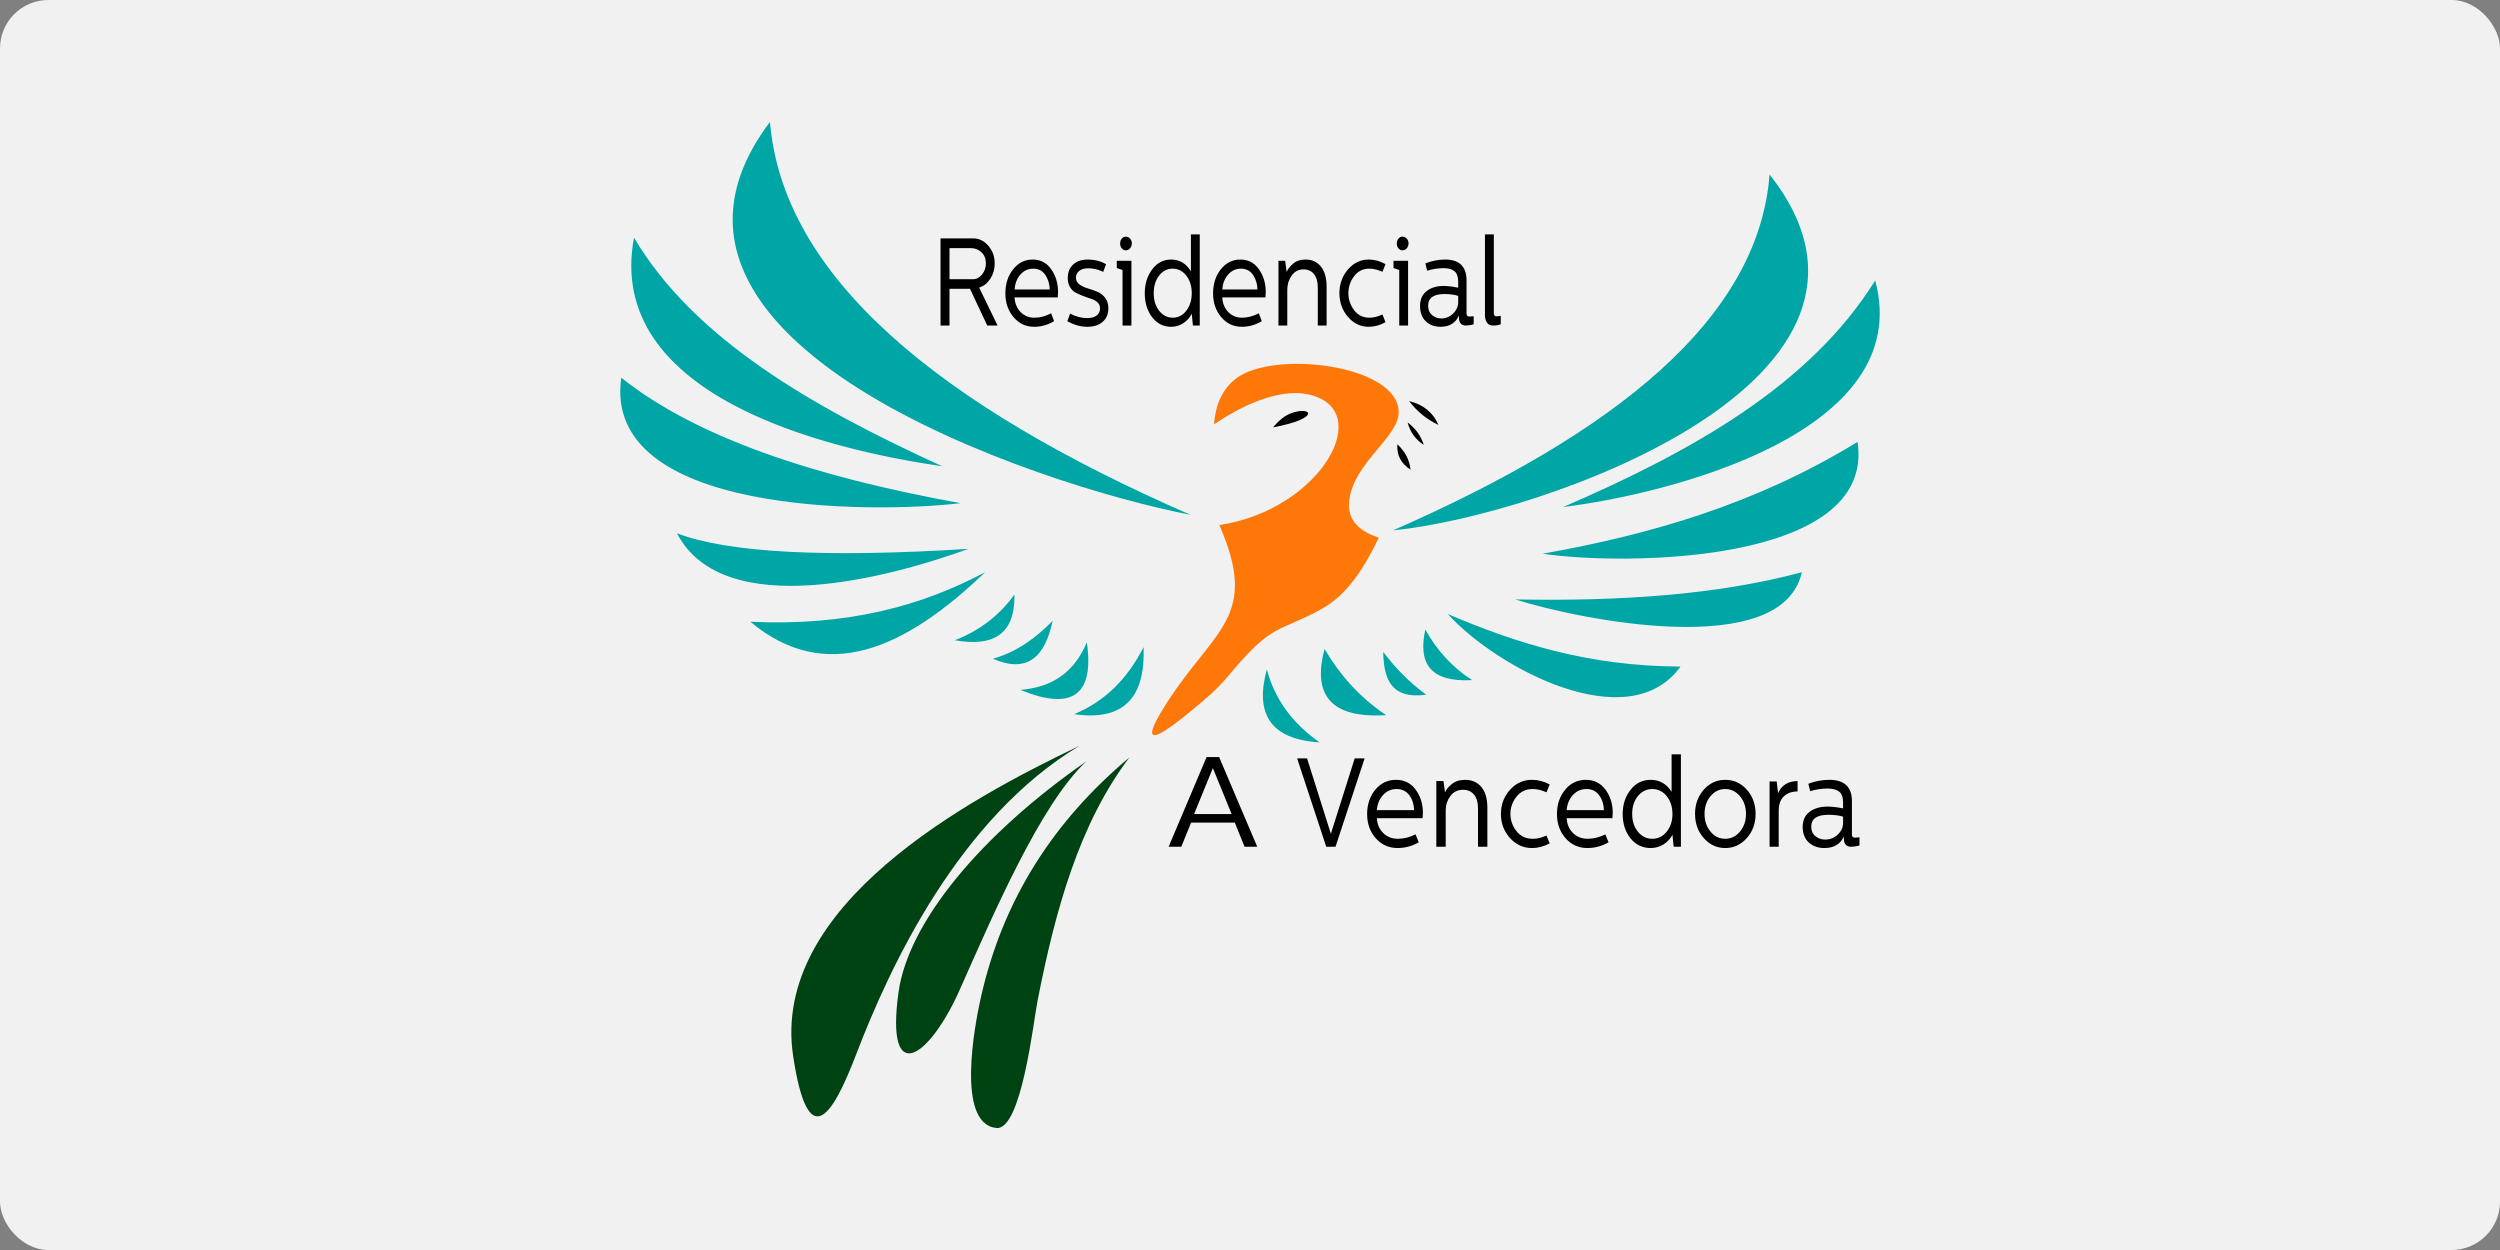 <?xml version="1.0" encoding="UTF-8"?>
<!DOCTYPE svg PUBLIC "-//W3C//DTD SVG 1.1//EN" "http://www.w3.org/Graphics/SVG/1.1/DTD/svg11.dtd">
<!-- Creator: CorelDRAW 2018 (64 Bit) -->
<svg xmlns="http://www.w3.org/2000/svg" xml:space="preserve" width="600px" height="300px" version="1.1" style="shape-rendering:geometricPrecision; text-rendering:geometricPrecision; image-rendering:optimizeQuality; fill-rule:evenodd; clip-rule:evenodd"
viewBox="0 0 600 300"
 xmlns:xlink="http://www.w3.org/1999/xlink">
 <rect x="0" y="0" width="600" height="300" fill="#808080" stroke="none"/>
 <defs>
  <style type="text/css">
   <![CDATA[
    .fil4 {fill:black}
    .fil2 {fill:#004312}
    .fil1 {fill:#00A5A6}
    .fil0 {fill:#F1F1F1}
    .fil3 {fill:#FE7809}
   ]]>
  </style>
 </defs>
 <g id="Camada_x0020_1">
  <rect class="fil0" width="600" height="300" rx="11.62" ry="11.62"/>
  <path class="fil1" d="M334.32 127.29c52.76,-23.13 87.7,-50.46 90.38,-85.42 38.82,49.26 -54.94,81.92 -90.38,85.42zm-59.86 28.01c0.43,11.76 -4.43,17.87 -16.67,16.1 7.51,-3.1 12.91,-8.65 16.67,-16.1zm-13.62 -1.17c1.83,12.8 -3.55,16.53 -15.96,11.44 8.34,-0.65 13.26,-4.88 15.96,-11.44zm-8.21 -5.13c-1.81,8.7 -6.1,12.68 -14.32,9.1 5.74,-1.64 10.3,-4.98 14.32,-9.1zm-9.16 -6.3c0.18,9.56 -5.11,12.6 -14.32,10.96 5.86,-2.27 10.66,-5.89 14.32,-10.96zm-7.04 -5.37c-19.32,18.55 -38.27,26.97 -56.34,11.9 23.5,1.08 41.33,-3.9 56.34,-11.9zm-73.95 -9.34c12.25,4.7 35.8,5.88 69.96,3.74 -18.31,6.65 -58.75,17.81 -69.96,-3.74zm-13.38 -37.34c18.07,14.39 46.49,23.81 81.46,30.11 -20.93,2.5 -86.13,2.87 -81.46,-30.11zm3.06 -33.61c14.43,24.3 42.58,40.52 73.94,54.85 -28.41,-4.1 -81.01,-17.1 -73.94,-54.85zm32.63 -27.77c3.12,37.04 40.22,67.83 100.94,94.29 -36.5,-7.07 -140.83,-41.39 -100.94,-94.29zm119.25 131.4c-2.93,10.67 0.88,16.79 12.67,17.5 -6.58,-4.59 -10.79,-10.43 -12.67,-17.5zm13.85 -4.91c-2.93,11.01 1.44,16.7 14.78,15.87 -6.54,-4.39 -11.21,-9.83 -14.78,-15.87zm14.08 0.7c0.11,6.49 1.91,11.43 10.33,10.27 -4.23,-3.07 -7.51,-6.57 -10.33,-10.27zm10.1 -5.36c-1.66,7.7 0.7,12.68 11.26,12.13 -4.81,-3.07 -8.49,-7.19 -11.26,-12.13zm5.39 -3.74c16.26,6.93 33.66,12.54 55.87,12.61 -12.53,17.38 -44.27,0.19 -55.87,-12.61zm16.2 -3.5c25.17,0.47 48.62,-1.09 68.78,-6.53 -4.7,21.43 -53.77,11.31 -68.78,6.53zm6.57 -10.97c25.73,-4.57 51.12,-11.83 75.59,-26.84 4.39,29.46 -56.31,29.73 -75.59,26.84zm4.93 -11.2c31.25,-13.5 59.31,-29.35 74.89,-54.38 9.81,36.49 -49.36,51.19 -74.89,54.38z"/>
  <path class="fil2" d="M259.08 178.99c-26.71,12.76 -74.27,38.3 -68.71,74.59 3.57,23.35 9.35,14.52 15.11,-0.53 8.1,-21.18 24.67,-56.69 53.6,-74.06zm11.97 2.8c-17.9,15 -30.48,33.92 -35.78,58.23 -1.27,5.81 -5.93,29.76 3.88,30.7 5.98,0.57 8.86,-25.45 9.85,-30.47 4.27,-21.82 10.01,-42.54 22.05,-58.46zm-10.33 0.94c-25.34,17.59 -42.74,38.62 -45.07,55.38 -3.21,23.11 7.36,15.89 14.67,-0.53 7.95,-17.87 19.42,-44.68 30.4,-54.85z"/>
  <path class="fil3" d="M291.35 101.86c0.37,-4.7 1.98,-8.51 5.37,-11.07 9.01,-6.82 38.63,-3.26 38.96,7.94 0.19,6.14 -10.64,12.05 -11.86,21.28 -0.54,4.12 1.59,7.22 7.09,9.04 -3.4,7.04 -7.41,13.63 -13.79,17.14 -10.44,5.75 -11.51,3.04 -22.14,15.81 -1.82,2.2 -3.83,4.17 -5.94,5.96 -6.22,5.27 -18.64,15.74 -8.99,0.7 11.43,-17.82 22.26,-20.51 12.59,-42.65 24.49,-3.66 37.89,-27.92 21.19,-31.39 -5.39,-1.11 -13.38,1.05 -22.48,7.24z"/>
  <path class="fil4" d="M311.31 182.01l2.38 0 5.69 18 0.06 0 5.69 -18 2.38 0 -6.99 21.21 -2.22 0 -6.99 -21.21zm-21.73 -0.31l3.01 0 9.15 21.52 -3.04 0 -2.35 -5.79 -10.49 0 -2.35 5.79 -3.04 0 9.11 -21.52zm1.51 2.64l-4.51 11.03 9.01 0 -4.5 -11.03zm65.3 -128.08l2.13 0 0 18.94c0,0.48 0.21,0.72 0.64,0.72 0.07,0 0.41,-0.03 1.02,-0.09l0 1.97c-0.44,0.22 -1.06,0.33 -1.84,0.33 -0.7,0 -1.2,-0.25 -1.5,-0.75 -0.3,-0.49 -0.45,-1.06 -0.45,-1.7l0 -19.42zm-14.3 6.96c1.55,-0.62 3.14,-0.93 4.76,-0.93 3.41,0 5.12,1.69 5.12,5.05l0 7.98c0,0.44 0.24,0.66 0.71,0.66 0.11,0 0.44,-0.03 1,-0.09l0 1.91c-0.07,0.06 -0.32,0.13 -0.77,0.21 -0.44,0.08 -0.81,0.12 -1.1,0.12 -1.11,0 -1.66,-0.65 -1.66,-1.94l0 -0.48c-0.8,1.81 -2.28,2.72 -4.43,2.72 -1.43,0 -2.61,-0.44 -3.53,-1.32 -0.92,-0.87 -1.38,-2.12 -1.38,-3.73 0.02,-1.55 0.55,-2.73 1.61,-3.54 1.06,-0.81 2.4,-1.21 4.02,-1.21 1.01,0 2.18,0.14 3.53,0.42l0 -1.38c0,-1.23 -0.3,-2.09 -0.89,-2.58 -0.6,-0.49 -1.45,-0.73 -2.56,-0.73 -1.4,0 -2.73,0.21 -4,0.62l-0.43 -1.76zm7.88 7.8c-0.83,-0.3 -1.94,-0.45 -3.33,-0.45 -2.59,0 -3.89,0.94 -3.89,2.81 0,0.96 0.32,1.7 0.95,2.24 0.63,0.54 1.38,0.81 2.23,0.81 1.07,0 2.01,-0.4 2.82,-1.18 0.82,-0.79 1.22,-1.71 1.22,-2.77l0 -1.46zm-15.53 -8.43l3.5 0 0 15.54 -2.12 0 0 -13.33 -1.38 -0.47 0 -1.74zm1.19 -5.32c0.26,-0.31 0.59,-0.47 0.98,-0.47 0.4,0 0.73,0.16 1.01,0.47 0.29,0.32 0.43,0.7 0.43,1.14 0,0.46 -0.14,0.85 -0.43,1.18 -0.28,0.33 -0.61,0.49 -1.01,0.49 -0.39,0 -0.72,-0.16 -0.98,-0.48 -0.27,-0.31 -0.4,-0.7 -0.4,-1.16 0,-0.46 0.13,-0.85 0.4,-1.17zm-7.13 21.16c-1.96,0 -3.62,-0.79 -4.99,-2.38 -1.36,-1.58 -2.05,-3.48 -2.05,-5.69 0,-2.21 0.69,-4.11 2.05,-5.69 1.37,-1.58 3.03,-2.38 4.99,-2.38 1.38,0 2.72,0.37 4.02,1.11l-0.74 1.85 -0.18 -0.09c-0.14,-0.06 -0.3,-0.12 -0.49,-0.19 -0.19,-0.07 -0.4,-0.15 -0.65,-0.23 -0.25,-0.08 -0.53,-0.14 -0.86,-0.19 -0.32,-0.05 -0.65,-0.07 -0.97,-0.07 -1.52,0 -2.74,0.6 -3.65,1.82 -0.91,1.21 -1.37,2.57 -1.37,4.06 0,1.5 0.46,2.85 1.37,4.07 0.91,1.21 2.13,1.82 3.65,1.82 0.32,0 0.65,-0.03 0.97,-0.08 0.33,-0.05 0.61,-0.11 0.86,-0.19 0.25,-0.08 0.46,-0.16 0.65,-0.22 0.19,-0.07 0.35,-0.14 0.49,-0.2l0.18 -0.09 0.74 1.85c-1.3,0.74 -2.64,1.11 -4.02,1.11zm-21.67 -15.84l1.61 0 0.36 2.69c0.22,-0.62 0.72,-1.27 1.49,-1.95 0.78,-0.69 1.8,-1.04 3.06,-1.04 1.54,0 2.76,0.57 3.67,1.69 0.92,1.13 1.37,2.78 1.37,4.95l0 9.2 -2.12 0 0 -9.14c0,-1.36 -0.3,-2.42 -0.9,-3.18 -0.59,-0.77 -1.42,-1.16 -2.48,-1.16 -1.24,0 -2.21,0.5 -2.9,1.5 -0.69,0.99 -1.04,2.11 -1.04,3.35l0 8.63 -2.12 0 0 -15.54zm-15.69 7.83c0,-2.29 0.62,-4.22 1.85,-5.78 1.24,-1.56 2.81,-2.35 4.7,-2.35 1.88,0 3.36,0.78 4.45,2.33 1.1,1.56 1.64,3.39 1.64,5.5l-0.07 1.26 -10.37 0c0.09,1.45 0.57,2.63 1.46,3.52 0.89,0.9 1.99,1.35 3.3,1.35 1.31,0 2.65,-0.35 4.02,-1.05l0.71 1.88c-1.5,0.9 -3.09,1.35 -4.78,1.35 -2,0 -3.65,-0.77 -4.95,-2.32 -1.31,-1.54 -1.96,-3.44 -1.96,-5.69zm2.2 -0.95l8.45 0c-0.04,-1.36 -0.4,-2.53 -1.08,-3.52 -0.68,-0.98 -1.65,-1.47 -2.89,-1.47 -1.21,0 -2.23,0.46 -3.06,1.4 -0.83,0.94 -1.3,2.13 -1.42,3.59zm-7.52 -13.21l2.12 0 0 21.87 -1.64 0 -0.28 -2.84c-0.49,0.98 -1.18,1.74 -2.06,2.3 -0.88,0.56 -1.84,0.84 -2.88,0.84 -1.87,0 -3.4,-0.77 -4.58,-2.32 -1.17,-1.54 -1.76,-3.46 -1.76,-5.75 0,-2.19 0.59,-4.08 1.76,-5.68 1.18,-1.59 2.71,-2.39 4.58,-2.39 2.03,0 3.61,0.95 4.74,2.84l0 -8.87zm-1.1 9.9c-0.87,-1.12 -1.97,-1.68 -3.28,-1.68 -1.31,0 -2.4,0.55 -3.26,1.67 -0.86,1.11 -1.29,2.52 -1.29,4.21 0,1.69 0.43,3.1 1.3,4.22 0.87,1.11 1.96,1.67 3.25,1.67 1.31,0 2.41,-0.56 3.28,-1.69 0.87,-1.13 1.3,-2.53 1.3,-4.2 0,-1.67 -0.43,-3.07 -1.3,-4.2zm-16.69 -3.57l3.51 0 0 15.54 -2.13 0 0 -13.33 -1.38 -0.47 0 -1.74zm1.19 -5.32c0.27,-0.31 0.6,-0.47 0.99,-0.47 0.39,0 0.73,0.16 1.01,0.47 0.28,0.32 0.42,0.7 0.42,1.14 0,0.46 -0.14,0.85 -0.42,1.18 -0.28,0.33 -0.62,0.49 -1.01,0.49 -0.39,0 -0.72,-0.16 -0.99,-0.48 -0.26,-0.31 -0.39,-0.7 -0.39,-1.16 0,-0.46 0.13,-0.85 0.39,-1.17zm-4.57 19.96c-0.9,0.8 -2.14,1.2 -3.71,1.2 -1.57,0 -3.16,-0.44 -4.78,-1.32l0.66 -1.85c1.35,0.72 2.7,1.08 4.05,1.08 1.04,0 1.82,-0.21 2.35,-0.63 0.53,-0.42 0.79,-0.99 0.79,-1.7 0,-0.56 -0.19,-1.03 -0.57,-1.41 -0.39,-0.38 -0.86,-0.66 -1.43,-0.83 -0.58,-0.18 -1.2,-0.4 -1.87,-0.66 -0.68,-0.26 -1.3,-0.53 -1.87,-0.81 -0.57,-0.28 -1.05,-0.73 -1.43,-1.34 -0.39,-0.62 -0.58,-1.37 -0.58,-2.24 0,-1.34 0.43,-2.41 1.28,-3.22 0.85,-0.8 2.02,-1.21 3.51,-1.21 1.63,0 3.1,0.37 4.4,1.11l-0.67 1.85c-1.17,-0.58 -2.38,-0.86 -3.61,-0.86 -0.9,0 -1.62,0.2 -2.15,0.61 -0.52,0.41 -0.79,0.96 -0.79,1.66 0,0.65 0.27,1.18 0.81,1.58 0.53,0.4 1.18,0.71 1.94,0.94 0.76,0.23 1.52,0.49 2.28,0.79 0.76,0.3 1.41,0.79 1.94,1.45 0.54,0.67 0.81,1.52 0.81,2.56 0,1.37 -0.45,2.46 -1.36,3.25zm-23.36 -6.81c0,-2.29 0.62,-4.22 1.86,-5.78 1.23,-1.56 2.8,-2.35 4.69,-2.35 1.88,0 3.36,0.78 4.45,2.33 1.1,1.56 1.64,3.39 1.64,5.5l-0.07 1.26 -10.37 0c0.09,1.45 0.57,2.63 1.46,3.52 0.89,0.9 1.99,1.35 3.3,1.35 1.32,0 2.65,-0.35 4.02,-1.05l0.71 1.88c-1.5,0.9 -3.09,1.35 -4.78,1.35 -2,0 -3.65,-0.77 -4.95,-2.32 -1.31,-1.54 -1.96,-3.44 -1.96,-5.69zm2.2 -0.95l8.45 0c-0.04,-1.36 -0.4,-2.53 -1.08,-3.52 -0.68,-0.98 -1.65,-1.47 -2.89,-1.47 -1.21,0 -2.23,0.46 -3.06,1.4 -0.83,0.94 -1.3,2.13 -1.42,3.59zm-17.76 -12.26l7.83 0c1.42,0 2.63,0.6 3.65,1.78 1.01,1.19 1.52,2.61 1.52,4.26 0,1.35 -0.35,2.57 -1.05,3.65 -0.7,1.07 -1.59,1.78 -2.68,2.12l4.42 9.11 -2.48 0 -4.14 -8.81 -4.92 0 0 8.81 -2.15 0 0 -20.92zm2.15 2.34l0 7.46 5.68 0c0.82,0 1.53,-0.38 2.14,-1.15 0.61,-0.76 0.91,-1.63 0.91,-2.61 0,-1.16 -0.36,-2.06 -1.08,-2.72 -0.71,-0.66 -1.58,-0.98 -2.58,-0.98l-5.07 0zm107.49 47.09c-0.18,2.56 0.84,4.6 3.16,6.07 -0.24,-2.2 -1.19,-4.25 -3.16,-6.07zm2.46 -5.25c0.62,2.34 1.92,4.13 3.87,5.37 -0.63,-2.01 -1.82,-3.83 -3.87,-5.37zm0.35 -5.13c3.25,0.78 5.67,2.6 7.05,5.72 -2.94,-1.37 -5.21,-3.34 -7.05,-5.72zm-32.63 6.3c1.34,-1.63 2.77,-2.81 4.34,-3.39 4.91,-1.79 7.3,1.23 -4.34,3.39zm128.45 85.54c1.64,-0.63 3.32,-0.94 5.04,-0.94 3.61,0 5.42,1.71 5.42,5.12l0 8.09c0,0.45 0.25,0.67 0.76,0.67 0.1,0 0.46,-0.03 1.05,-0.09l0 1.94c-0.07,0.06 -0.34,0.13 -0.81,0.21 -0.47,0.08 -0.86,0.12 -1.17,0.12 -1.17,0 -1.76,-0.65 -1.76,-1.97l0 -0.48c-0.85,1.84 -2.41,2.76 -4.69,2.76 -1.51,0 -2.76,-0.45 -3.74,-1.34 -0.97,-0.89 -1.46,-2.15 -1.46,-3.79 0.02,-1.57 0.59,-2.77 1.71,-3.59 1.12,-0.82 2.54,-1.23 4.25,-1.23 1.07,0 2.32,0.15 3.74,0.43l0 -1.4c0,-1.25 -0.31,-2.12 -0.94,-2.62 -0.64,-0.49 -1.54,-0.74 -2.72,-0.74 -1.48,0 -2.89,0.21 -4.22,0.64l-0.46 -1.79zm8.34 7.91c-0.88,-0.3 -2.06,-0.46 -3.52,-0.46 -2.75,0 -4.12,0.95 -4.12,2.85 0,0.97 0.33,1.73 1,2.28 0.67,0.54 1.46,0.82 2.36,0.82 1.14,0 2.14,-0.4 3,-1.2 0.85,-0.8 1.28,-1.73 1.28,-2.8l0 -1.49zm-17.64 -8.46l1.71 0 0.32 2.79c0.89,-1.92 2.45,-2.88 4.69,-2.88l0 2.49c-1.34,0 -2.42,0.38 -3.26,1.13 -0.84,0.76 -1.27,1.95 -1.27,3.57l0 8.57 -2.19 0 0 -15.67zm-15.77 13.61c-1.41,-1.57 -2.12,-3.51 -2.12,-5.82 0,-2.3 0.7,-4.24 2.1,-5.82 1.4,-1.57 3.12,-2.36 5.14,-2.36 2.04,0 3.77,0.78 5.18,2.35 1.4,1.56 2.11,3.51 2.11,5.83 0,2.31 -0.71,4.25 -2.13,5.82 -1.42,1.58 -3.14,2.37 -5.16,2.37 -2.01,0 -3.71,-0.79 -5.12,-2.37zm8.67 -10.06c-0.96,-1.15 -2.14,-1.73 -3.55,-1.73 -1.41,0 -2.59,0.58 -3.54,1.73 -0.95,1.15 -1.42,2.57 -1.42,4.24 0,1.66 0.47,3.07 1.42,4.23 0.95,1.16 2.13,1.74 3.54,1.74 1.41,0 2.59,-0.58 3.55,-1.74 0.96,-1.16 1.44,-2.57 1.44,-4.23 0,-1.67 -0.48,-3.09 -1.44,-4.24zm-16.42 -10.06l2.24 0 0 22.18 -1.73 0 -0.3 -2.88c-0.52,0.99 -1.25,1.77 -2.18,2.34 -0.93,0.56 -1.95,0.85 -3.05,0.85 -1.99,0 -3.6,-0.79 -4.85,-2.35 -1.25,-1.57 -1.87,-3.51 -1.87,-5.84 0,-2.22 0.62,-4.14 1.87,-5.76 1.25,-1.61 2.86,-2.42 4.85,-2.42 2.15,0 3.82,0.96 5.02,2.88l0 -9zm-1.17 10.04c-0.92,-1.14 -2.08,-1.71 -3.47,-1.71 -1.39,0 -2.54,0.57 -3.45,1.7 -0.92,1.13 -1.37,2.55 -1.37,4.27 0,1.72 0.46,3.15 1.38,4.28 0.92,1.13 2.07,1.69 3.44,1.69 1.39,0 2.55,-0.57 3.47,-1.71 0.92,-1.14 1.38,-2.56 1.38,-4.26 0,-1.7 -0.46,-3.11 -1.38,-4.26zm-26.34 4.32c0,-2.32 0.65,-4.28 1.96,-5.86 1.31,-1.59 2.97,-2.38 4.98,-2.38 1.98,0 3.55,0.79 4.71,2.36 1.16,1.58 1.74,3.44 1.74,5.58l-0.09 1.27 -10.97 0c0.09,1.48 0.6,2.67 1.54,3.58 0.94,0.91 2.11,1.36 3.5,1.36 1.39,0 2.81,-0.35 4.25,-1.06l0.76 1.91c-1.59,0.91 -3.28,1.37 -5.07,1.37 -2.11,0 -3.86,-0.79 -5.24,-2.35 -1.38,-1.57 -2.07,-3.49 -2.07,-5.78zm2.33 -0.97l8.94 0c-0.03,-1.37 -0.41,-2.56 -1.14,-3.56 -0.72,-1 -1.74,-1.5 -3.06,-1.5 -1.28,0 -2.36,0.48 -3.24,1.43 -0.87,0.95 -1.38,2.16 -1.5,3.63zm-8.32 9.1c-2.08,0 -3.84,-0.81 -5.29,-2.41 -1.44,-1.61 -2.17,-3.53 -2.17,-5.78 0,-2.24 0.73,-4.16 2.17,-5.77 1.45,-1.61 3.21,-2.41 5.29,-2.41 1.46,0 2.88,0.37 4.25,1.12l-0.78 1.88 -0.19 -0.09c-0.15,-0.06 -0.32,-0.13 -0.52,-0.2 -0.2,-0.07 -0.43,-0.15 -0.69,-0.23 -0.26,-0.08 -0.56,-0.14 -0.91,-0.19 -0.34,-0.05 -0.68,-0.08 -1.03,-0.08 -1.61,0 -2.89,0.62 -3.86,1.85 -0.97,1.23 -1.45,2.61 -1.45,4.12 0,1.52 0.48,2.89 1.45,4.13 0.97,1.23 2.25,1.84 3.86,1.84 0.35,0 0.69,-0.02 1.03,-0.07 0.35,-0.05 0.65,-0.12 0.91,-0.2 0.26,-0.08 0.49,-0.15 0.69,-0.23 0.2,-0.07 0.37,-0.13 0.52,-0.19l0.19 -0.09 0.78 1.88c-1.37,0.74 -2.79,1.12 -4.25,1.12zm-22.96 -16.07l1.71 0 0.38 2.73c0.23,-0.63 0.76,-1.29 1.59,-1.99 0.82,-0.69 1.9,-1.04 3.23,-1.04 1.63,0 2.93,0.57 3.89,1.71 0.97,1.14 1.45,2.82 1.45,5.02l0 9.33 -2.25 0 0 -9.27c0,-1.38 -0.31,-2.45 -0.95,-3.23 -0.63,-0.78 -1.5,-1.17 -2.62,-1.17 -1.32,0 -2.35,0.51 -3.08,1.52 -0.73,1.01 -1.1,2.14 -1.1,3.39l0 8.76 -2.25 0 0 -15.76zm-16.61 7.94c0,-2.32 0.65,-4.28 1.96,-5.86 1.31,-1.59 2.97,-2.38 4.98,-2.38 1.99,0 3.56,0.79 4.71,2.36 1.16,1.58 1.74,3.44 1.74,5.58l-0.08 1.27 -10.98 0c0.09,1.48 0.61,2.67 1.55,3.58 0.94,0.91 2.1,1.36 3.49,1.36 1.39,0 2.81,-0.35 4.26,-1.06l0.76 1.91c-1.59,0.91 -3.28,1.37 -5.07,1.37 -2.12,0 -3.86,-0.79 -5.25,-2.35 -1.38,-1.57 -2.07,-3.49 -2.07,-5.78zm2.33 -0.97l8.94 0c-0.03,-1.37 -0.41,-2.56 -1.13,-3.56 -0.73,-1 -1.75,-1.5 -3.07,-1.5 -1.28,0 -2.36,0.48 -3.24,1.43 -0.87,0.95 -1.37,2.16 -1.5,3.63z"/>
 </g>
</svg>
